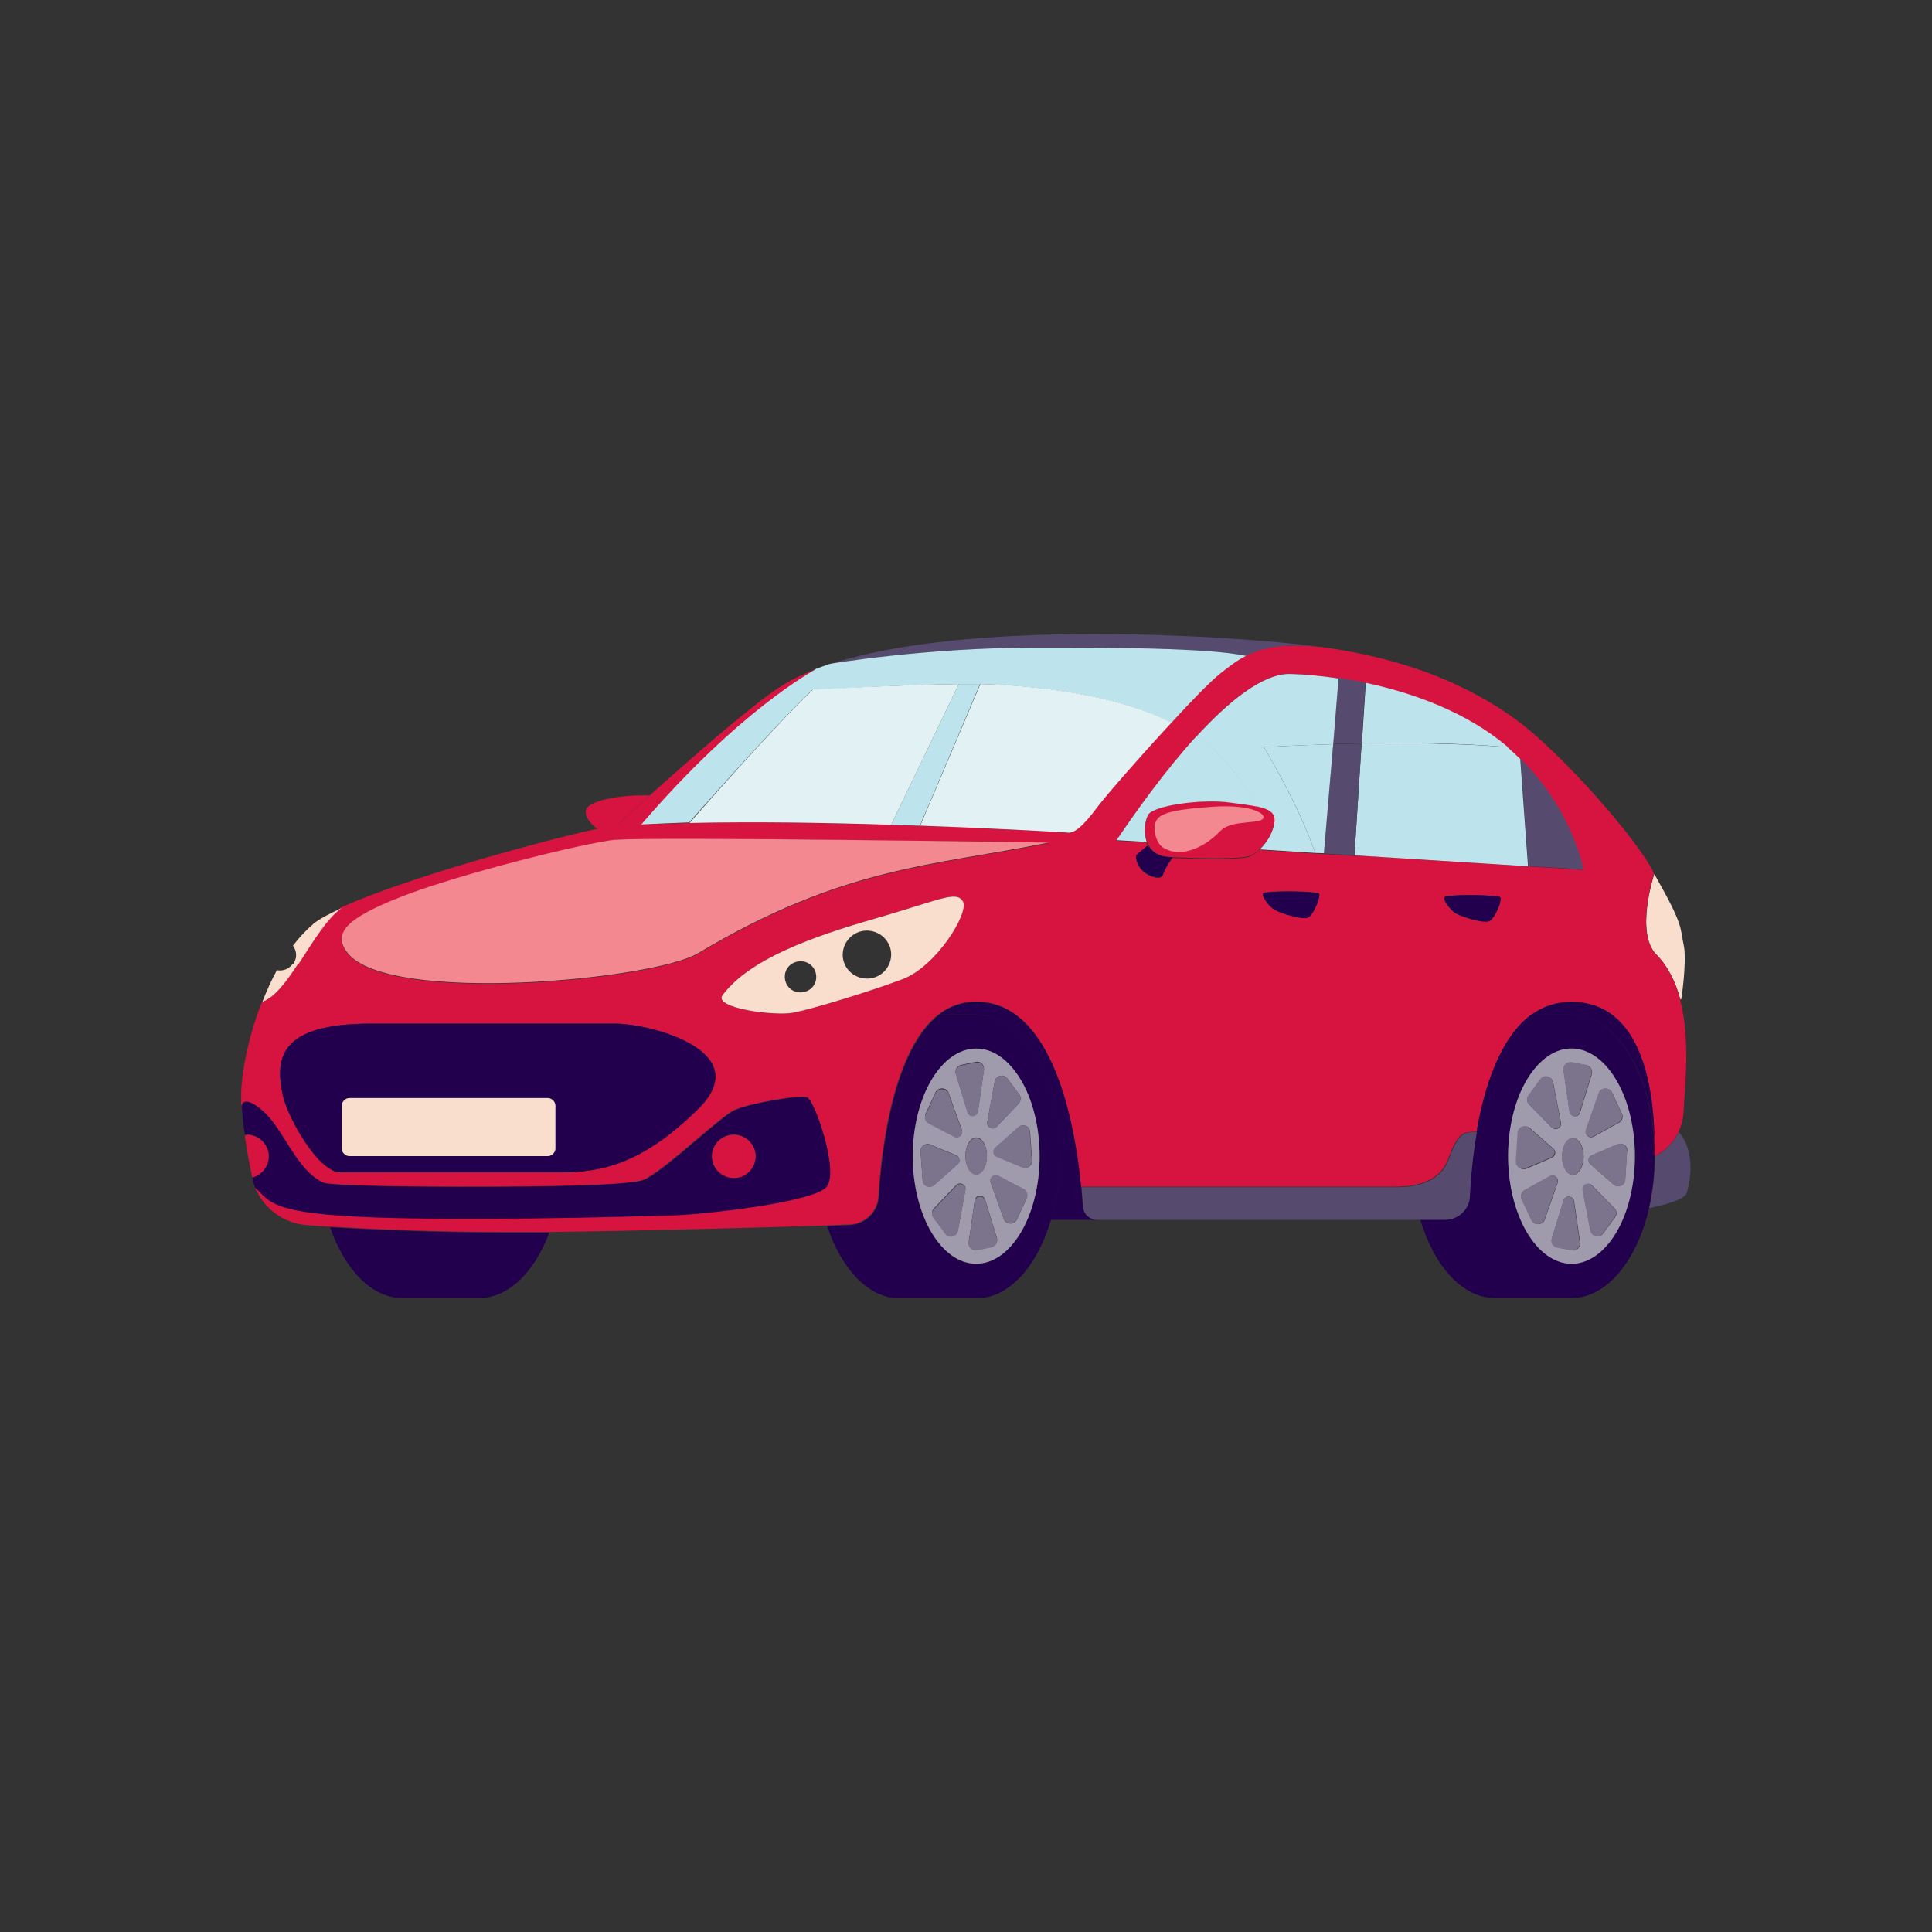 <svg width="64" height="64" viewBox="0 0 64 64" fill="none" xmlns="http://www.w3.org/2000/svg">
<rect x="0" y="0" width="64" height="64" fill="#333333" stroke="none"/>
<g clip-path="url(#clip0_2428_38823)">
<path d="M55.614 37.503C56.209 38.2 55.961 39.241 55.871 39.525C55.782 39.8 54.662 40.016 54.632 40.016C54.751 39.486 54.821 38.907 54.821 38.298C54.821 38.298 55.336 38.092 55.614 37.493V37.503Z" fill="#564B6E"/>
<path d="M55.782 31.348C55.851 31.681 55.782 32.545 55.693 33.105H55.663C55.514 32.545 55.267 32.025 54.87 31.622C54.156 30.906 54.801 28.952 54.801 28.952C55.782 30.68 55.643 30.68 55.782 31.348Z" fill="#F9DDCD"/>
<path d="M44.868 28.333L50.617 28.697L52.431 28.814C52.431 28.814 52.114 26.9 50.35 25.152C50.221 25.025 50.072 24.887 49.923 24.76C48.585 23.601 46.801 22.953 45.215 22.63C44.907 22.561 44.61 22.512 44.332 22.473C43.747 22.384 43.202 22.345 42.756 22.325C41.844 22.296 40.694 23.228 39.623 24.406C38.593 25.535 37.621 26.9 36.977 27.852L37.978 27.911C37.978 27.911 38.008 27.98 38.027 28.019C37.869 28.147 37.7 28.274 37.651 28.333C37.601 28.382 37.651 28.677 37.849 28.854C38.077 29.07 38.464 29.168 38.523 28.991C38.573 28.814 38.721 28.579 38.84 28.422C39.465 28.461 40.922 28.49 41.299 28.402C41.447 28.372 41.596 28.274 41.725 28.157L43.569 28.274L43.856 28.294L44.868 28.353V28.333ZM21.234 27.312C21.75 27.293 22.285 27.273 22.84 27.263C25.011 27.214 27.41 27.263 29.522 27.322C29.849 27.332 30.166 27.342 30.474 27.352C33.249 27.45 35.321 27.577 35.321 27.577C35.569 27.626 35.876 27.361 36.352 26.723C36.64 26.34 37.77 25.044 38.801 23.935C39.475 23.209 40.109 22.561 40.416 22.306C40.714 22.07 40.982 21.864 41.279 21.716C41.874 21.412 42.578 21.304 43.846 21.442C45.898 21.736 48.08 22.335 50.082 23.739C51.727 24.887 54.424 28.039 54.791 28.942C54.791 28.942 54.156 30.895 54.86 31.612C55.257 32.015 55.505 32.535 55.653 33.104C56 34.43 55.812 35.981 55.772 36.786C55.762 37.061 55.693 37.296 55.604 37.492C55.326 38.091 54.811 38.297 54.811 38.297C54.811 38.16 54.811 38.023 54.801 37.895C54.781 36.04 54.384 33.183 52.045 33.183C51.539 33.183 51.113 33.34 50.746 33.595C49.695 34.351 49.17 36.01 48.912 37.492H48.882C48.436 37.492 48.297 37.522 47.961 38.415C47.623 39.309 46.533 39.309 46.196 39.309H35.807C35.618 37.296 34.905 33.173 32.327 33.173C31.861 33.173 31.455 33.33 31.108 33.585C29.591 34.744 29.195 38.003 29.096 39.633C29.066 40.143 28.649 40.546 28.124 40.565C27.916 40.565 27.668 40.585 27.381 40.595C25.269 40.663 21.343 40.771 18.191 40.811C17.626 40.811 17.081 40.811 16.585 40.811C14.513 40.811 12.431 40.722 10.934 40.634C10.667 40.614 10.419 40.605 10.191 40.585C9.398 40.536 8.734 40.035 8.446 39.328C8.882 39.701 8.863 40.065 11.123 40.241C14.325 40.487 21.294 40.271 22.305 40.241C23.306 40.212 26.944 39.809 27.371 39.299C27.797 38.788 26.984 36.462 26.746 36.354C26.508 36.246 24.783 36.55 24.308 36.776C23.832 37.002 21.918 38.847 21.304 39.083C20.679 39.319 16.149 39.309 15.237 39.309C14.325 39.309 10.964 39.289 10.697 39.171C9.785 38.749 9.378 37.385 8.684 36.786C8.119 36.295 8.01 36.54 7.99 36.639C7.99 36.481 7.99 36.324 7.99 36.177C8.02 35.392 8.258 34.243 8.684 33.173C9.091 33.036 9.477 32.515 9.864 31.926C10.34 31.219 10.806 30.414 11.301 30.061C13.482 29.07 18.072 27.823 19.807 27.45C20.065 27.391 20.263 27.361 20.382 27.342C20.649 27.322 20.927 27.312 21.215 27.293L21.234 27.312ZM49.348 30.503C49.537 30.395 49.785 29.776 49.685 29.717C49.596 29.659 48.317 29.609 47.881 29.698C47.723 29.727 48.02 30.14 48.218 30.257C48.416 30.375 49.16 30.611 49.348 30.503ZM43.341 30.375C43.529 30.267 43.777 29.649 43.678 29.59C43.579 29.531 42.31 29.482 41.874 29.57C41.715 29.6 42.013 30.012 42.211 30.13C42.409 30.248 43.153 30.483 43.341 30.375ZM29.898 32.437C31.019 32.015 32.109 30.238 31.901 29.865C31.693 29.492 31.177 29.796 29.036 30.414C26.895 31.033 24.853 31.759 23.941 32.957C23.604 33.399 25.675 33.664 26.28 33.546C26.885 33.428 28.778 32.859 29.898 32.437ZM34.736 27.921C34.736 27.921 21.502 27.705 20.402 27.833C19.301 27.95 15.197 28.991 13.334 29.708C11.47 30.424 10.994 30.935 11.519 31.593C12.887 33.301 21.651 32.476 23.128 31.593C27.956 28.706 30.91 28.706 34.736 27.931V27.921ZM23.148 36.717C25.051 34.822 21.561 33.909 20.382 33.909H12.283C9.219 33.909 9.11 35.078 9.368 36.285C9.527 37.011 10.538 38.837 11.281 38.837H18.558C19.856 38.837 21.244 38.602 23.148 36.717Z" fill="#D71440"/>
<path d="M54.632 40.016C54.225 41.764 53.224 43 52.054 43H49.527C48.446 43 47.504 41.94 47.048 40.399H47.861C48.297 40.399 48.664 40.055 48.684 39.623C48.714 39.083 48.773 38.318 48.912 37.493C49.17 36.001 49.695 34.352 50.746 33.596H52.045C53.492 33.596 54.681 35.49 54.8 37.896C54.8 38.023 54.81 38.161 54.81 38.298C54.81 38.907 54.741 39.486 54.622 40.016H54.632ZM53.125 41.371C54.126 40.37 54.453 38.19 53.869 36.492C53.284 34.793 51.995 34.234 50.994 35.225C49.993 36.227 49.665 38.406 50.25 40.104C50.835 41.803 52.124 42.362 53.125 41.371Z" fill="#22004E"/>
<path d="M54.811 37.906C54.692 35.5 53.502 33.606 52.055 33.606H50.756C51.123 33.341 51.549 33.193 52.055 33.193C54.395 33.193 54.801 36.05 54.811 37.906Z" fill="#22004E"/>
<path d="M53.572 37.905C53.73 37.836 53.908 37.964 53.899 38.13L53.839 39.083C53.829 39.269 53.601 39.367 53.453 39.24L52.679 38.562C52.58 38.474 52.61 38.317 52.729 38.268L53.581 37.905H53.572Z" fill="#7C738D"/>
<path d="M53.869 36.492C54.454 38.19 54.127 40.37 53.126 41.371C52.124 42.372 50.845 41.803 50.251 40.105C49.656 38.406 49.993 36.227 50.994 35.226C51.995 34.224 53.274 34.794 53.869 36.492ZM53.909 38.131C53.919 37.955 53.74 37.837 53.581 37.906L52.729 38.269C52.61 38.318 52.58 38.475 52.679 38.563L53.453 39.241C53.601 39.368 53.829 39.27 53.839 39.084L53.899 38.131H53.909ZM53.631 37.189C53.74 37.13 53.78 37.002 53.73 36.895L53.403 36.197C53.314 36.011 53.036 36.021 52.967 36.217L52.541 37.434C52.481 37.592 52.65 37.729 52.798 37.65L53.631 37.189ZM53.502 40.321C53.572 40.232 53.562 40.105 53.482 40.026L52.739 39.27C52.62 39.143 52.402 39.251 52.432 39.427L52.689 40.762C52.729 40.959 52.987 41.018 53.106 40.861L53.502 40.321ZM52.729 35.579C52.769 35.451 52.689 35.314 52.55 35.285L52.075 35.196C51.916 35.167 51.777 35.294 51.797 35.461L51.995 36.826C52.025 37.012 52.293 37.032 52.342 36.855L52.729 35.589V35.579ZM52.461 38.308C52.461 37.974 52.303 37.7 52.104 37.7C51.906 37.7 51.748 37.974 51.748 38.308C51.748 38.642 51.906 38.917 52.104 38.917C52.303 38.917 52.461 38.642 52.461 38.308ZM52.065 41.42C52.223 41.45 52.362 41.322 52.342 41.155L52.144 39.791C52.114 39.604 51.847 39.584 51.797 39.761L51.41 41.027C51.371 41.155 51.45 41.292 51.589 41.322L52.065 41.41V41.42ZM51.401 37.346C51.529 37.474 51.738 37.366 51.708 37.189L51.45 35.854C51.41 35.657 51.153 35.599 51.034 35.756L50.637 36.296C50.568 36.384 50.578 36.512 50.657 36.59L51.401 37.346ZM51.599 39.182C51.648 39.025 51.49 38.887 51.341 38.966L50.508 39.427C50.399 39.486 50.36 39.614 50.409 39.722L50.736 40.419C50.826 40.605 51.103 40.596 51.173 40.399L51.599 39.182ZM51.41 38.347C51.529 38.298 51.559 38.141 51.46 38.053L50.687 37.376C50.538 37.248 50.31 37.346 50.3 37.533L50.241 38.485C50.231 38.661 50.409 38.779 50.568 38.711L51.42 38.347H51.41Z" fill="#9F9AAC"/>
<path d="M53.72 36.884C53.77 36.992 53.72 37.119 53.621 37.178L52.788 37.64C52.64 37.718 52.481 37.581 52.531 37.424L52.957 36.206C53.026 36.01 53.304 36 53.393 36.187L53.72 36.884Z" fill="#7C738D"/>
<path d="M53.472 40.026C53.551 40.104 53.561 40.232 53.492 40.32L53.095 40.86C52.977 41.027 52.719 40.968 52.679 40.762L52.421 39.427C52.392 39.25 52.6 39.142 52.729 39.27L53.472 40.026Z" fill="#7C738D"/>
<path d="M52.541 35.284C52.679 35.313 52.759 35.451 52.719 35.578L52.332 36.845C52.273 37.031 52.015 37.012 51.985 36.815L51.787 35.451C51.767 35.294 51.906 35.156 52.065 35.186L52.541 35.274V35.284Z" fill="#7C738D"/>
<path d="M52.441 28.804L50.627 28.687L50.37 25.133C52.124 26.88 52.451 28.795 52.451 28.795L52.441 28.804Z" fill="#564B6E"/>
<path d="M52.094 37.699C52.292 37.699 52.451 37.974 52.451 38.308C52.451 38.642 52.292 38.916 52.094 38.916C51.896 38.916 51.737 38.642 51.737 38.308C51.737 37.974 51.896 37.699 52.094 37.699Z" fill="#7C738D"/>
<path d="M52.332 41.154C52.352 41.311 52.213 41.449 52.055 41.419L51.579 41.331C51.44 41.301 51.361 41.164 51.4 41.036L51.787 39.77C51.846 39.584 52.104 39.603 52.134 39.8L52.332 41.164V41.154Z" fill="#7C738D"/>
<path d="M51.698 37.179C51.728 37.355 51.52 37.463 51.391 37.336L50.647 36.58C50.568 36.501 50.558 36.374 50.627 36.285L51.024 35.745C51.143 35.578 51.401 35.637 51.44 35.843L51.698 37.179Z" fill="#7C738D"/>
<path d="M51.331 38.965C51.48 38.887 51.639 39.024 51.589 39.181L51.163 40.398C51.093 40.595 50.816 40.605 50.727 40.418L50.399 39.721C50.35 39.613 50.399 39.486 50.498 39.427L51.331 38.965Z" fill="#7C738D"/>
<path d="M51.44 38.043C51.539 38.131 51.51 38.288 51.391 38.337L50.538 38.7C50.379 38.769 50.201 38.642 50.211 38.475L50.27 37.522C50.28 37.326 50.508 37.238 50.657 37.365L51.43 38.043H51.44Z" fill="#7C738D"/>
<path d="M50.36 25.143L50.617 28.697L44.868 28.334L45.106 24.623C46.593 24.603 48.367 24.623 49.933 24.75C50.082 24.878 50.221 25.006 50.36 25.143Z" fill="#BDE4EC"/>
<path d="M49.695 29.717C49.785 29.776 49.537 30.395 49.358 30.503C49.18 30.611 48.436 30.375 48.228 30.257C48.03 30.139 47.733 29.737 47.891 29.698C48.327 29.609 49.606 29.658 49.695 29.717Z" fill="#22004E"/>
<path d="M48.892 37.503H48.922C48.783 38.328 48.714 39.093 48.694 39.633C48.674 40.065 48.307 40.409 47.871 40.409H36.342C36.094 40.409 35.886 40.212 35.876 39.967C35.866 39.79 35.846 39.574 35.827 39.329H46.216C46.553 39.329 47.643 39.329 47.98 38.435C48.317 37.542 48.456 37.503 48.902 37.503H48.892Z" fill="#564B6E"/>
<path d="M49.943 24.75C48.377 24.613 46.602 24.593 45.115 24.623L45.244 22.62C46.83 22.954 48.605 23.602 49.953 24.75H49.943Z" fill="#BDE4EC"/>
<path d="M45.234 22.62L45.105 24.623C44.778 24.623 44.461 24.633 44.164 24.642L44.342 22.453C44.63 22.492 44.927 22.551 45.224 22.61L45.234 22.62Z" fill="#564B6E"/>
<path d="M45.105 24.623L44.868 28.334L43.856 28.275L44.164 24.652C44.461 24.652 44.778 24.633 45.105 24.633V24.623Z" fill="#564B6E"/>
<path d="M44.342 22.463L44.164 24.652C42.806 24.692 41.864 24.751 41.864 24.751C41.864 24.751 42.974 26.557 43.569 28.255L41.725 28.138C41.983 27.902 42.181 27.539 42.211 27.225C42.241 26.93 42.032 26.812 41.656 26.734C41.289 26.115 40.476 24.849 39.623 24.407C40.704 23.229 41.844 22.296 42.756 22.326C43.202 22.336 43.748 22.385 44.332 22.473L44.342 22.463Z" fill="#BDE4EC"/>
<path d="M44.164 24.643L43.856 28.265L43.569 28.255C42.974 26.547 41.864 24.751 41.864 24.751C41.864 24.751 42.806 24.692 44.164 24.652V24.643Z" fill="#BDE4EC"/>
<path d="M43.856 21.442C42.578 21.305 41.874 21.422 41.289 21.727C40 21.452 36.59 21.452 34.34 21.452C30.662 21.452 27.5 22.002 27.5 22.002C32.169 20.47 40.833 21.089 43.093 21.354C43.341 21.383 43.599 21.413 43.856 21.452V21.442Z" fill="#564B6E"/>
<path d="M43.688 29.6C43.777 29.659 43.529 30.277 43.351 30.386C43.163 30.493 42.429 30.258 42.221 30.14C42.023 30.022 41.725 29.62 41.884 29.581C42.32 29.492 43.599 29.541 43.688 29.6Z" fill="#22004E"/>
<path d="M41.666 26.724C42.043 26.802 42.251 26.93 42.221 27.215C42.191 27.529 41.983 27.892 41.735 28.128C41.606 28.255 41.458 28.343 41.309 28.373C40.932 28.461 39.475 28.432 38.85 28.393C38.761 28.393 38.682 28.383 38.632 28.373C38.335 28.334 38.147 28.186 38.047 27.99C38.028 27.961 38.018 27.921 37.998 27.882C37.869 27.558 37.938 27.156 38.047 26.979C38.226 26.675 39.802 26.449 40.754 26.576C41.121 26.625 41.438 26.655 41.676 26.714L41.666 26.724Z" fill="#D71440"/>
<path d="M39.634 24.396C40.476 24.838 41.299 26.105 41.666 26.723C41.428 26.674 41.111 26.635 40.744 26.586C39.802 26.458 38.216 26.684 38.038 26.988C37.929 27.165 37.869 27.567 37.988 27.891L36.987 27.832C37.631 26.88 38.603 25.516 39.634 24.387V24.396Z" fill="#BDE4EC"/>
<path d="M26.915 22.846C25.567 24.132 22.831 27.244 22.831 27.244C22.275 27.264 21.74 27.284 21.225 27.313C24.486 23.523 26.925 22.208 27.024 22.159C27.173 22.1 27.331 22.051 27.49 21.992C27.49 21.992 30.652 21.452 34.33 21.452C36.59 21.452 39.99 21.452 41.279 21.727C40.982 21.874 40.714 22.08 40.417 22.316C40.109 22.561 39.475 23.209 38.801 23.946C36.937 22.974 34.042 22.699 32.456 22.66C32.278 22.66 32.119 22.66 31.971 22.66C31.901 22.66 31.822 22.66 31.753 22.66C29.314 22.699 26.925 22.866 26.925 22.866H26.915V22.846Z" fill="#BDE4EC"/>
<path d="M38.84 28.402C38.721 28.569 38.583 28.795 38.523 28.972C38.474 29.149 38.087 29.05 37.849 28.834C37.651 28.648 37.601 28.353 37.651 28.314C37.7 28.265 37.869 28.128 38.027 28C38.127 28.186 38.315 28.344 38.612 28.383C38.662 28.383 38.741 28.393 38.83 28.402H38.84Z" fill="#22004E"/>
<path d="M38.81 23.935C37.78 25.045 36.649 26.341 36.362 26.723C35.886 27.361 35.579 27.636 35.331 27.578C35.331 27.578 33.259 27.45 30.483 27.352L32.476 22.659C34.062 22.689 36.957 22.973 38.82 23.945L38.81 23.935Z" fill="#E2F2F4"/>
<path d="M35.817 39.329C35.837 39.584 35.857 39.8 35.867 39.967C35.886 40.212 36.085 40.409 36.333 40.409H34.816C35.004 39.781 35.103 39.064 35.103 38.308C35.103 35.716 33.864 33.606 32.337 33.606H31.118C31.465 33.341 31.862 33.193 32.337 33.193C34.915 33.193 35.619 37.316 35.817 39.329Z" fill="#22004E"/>
<path d="M34.816 40.409C34.359 41.95 33.428 43.01 32.337 43.01H29.809C28.778 43.01 27.876 42.048 27.4 40.615C27.678 40.605 27.936 40.595 28.144 40.585C28.659 40.566 29.086 40.163 29.115 39.653C29.215 38.033 29.611 34.764 31.128 33.605H32.347C33.874 33.605 35.113 35.706 35.113 38.308C35.113 39.064 35.004 39.78 34.825 40.409H34.816ZM34.439 38.308C34.439 36.335 33.497 34.744 32.337 34.744C31.177 34.744 30.236 36.344 30.236 38.308C30.236 40.271 31.177 41.871 32.337 41.871C33.497 41.871 34.439 40.271 34.439 38.308Z" fill="#22004E"/>
<path d="M34.181 38.445C34.191 38.612 34.022 38.74 33.854 38.671L33.001 38.318C32.882 38.269 32.853 38.112 32.952 38.023L33.725 37.336C33.874 37.209 34.102 37.297 34.112 37.493L34.181 38.445Z" fill="#7C738D"/>
<path d="M33.913 39.387C34.023 39.446 34.072 39.574 34.013 39.682L33.685 40.389C33.596 40.575 33.319 40.566 33.249 40.369L32.813 39.152C32.754 38.995 32.922 38.857 33.071 38.936L33.913 39.378V39.387Z" fill="#7C738D"/>
<path d="M32.337 34.734C33.497 34.734 34.439 36.335 34.439 38.298C34.439 40.261 33.497 41.862 32.337 41.862C31.178 41.862 30.236 40.261 30.236 38.298C30.236 36.335 31.178 34.734 32.337 34.734ZM33.864 38.671C34.023 38.74 34.201 38.612 34.191 38.445L34.122 37.493C34.112 37.297 33.874 37.208 33.735 37.336L32.962 38.023C32.863 38.111 32.893 38.269 33.012 38.318L33.864 38.671ZM34.013 39.682C34.062 39.574 34.013 39.437 33.914 39.388L33.071 38.946C32.922 38.867 32.764 39.015 32.813 39.162L33.249 40.379C33.319 40.575 33.596 40.585 33.686 40.399L34.013 39.692V39.682ZM33.745 36.55C33.824 36.472 33.834 36.344 33.765 36.256L33.368 35.726C33.249 35.559 32.992 35.628 32.952 35.824L32.704 37.169C32.675 37.346 32.893 37.454 33.012 37.326L33.745 36.56V36.55ZM32.843 41.302C32.982 41.273 33.061 41.135 33.022 41.008L32.635 39.741C32.575 39.554 32.308 39.584 32.288 39.77L32.09 41.145C32.07 41.302 32.209 41.439 32.367 41.4L32.843 41.302ZM32.694 38.288C32.694 37.954 32.536 37.679 32.337 37.679C32.139 37.679 31.981 37.954 31.981 38.288C31.981 38.622 32.139 38.897 32.337 38.897C32.536 38.897 32.694 38.622 32.694 38.288ZM32.595 35.431C32.615 35.274 32.476 35.137 32.318 35.176L31.842 35.274C31.703 35.304 31.624 35.441 31.663 35.569L32.05 36.835C32.109 37.022 32.377 36.992 32.397 36.806L32.595 35.431ZM31.981 39.417C32.01 39.24 31.792 39.132 31.673 39.26L30.94 40.026C30.86 40.104 30.851 40.232 30.92 40.32L31.316 40.85C31.435 41.017 31.693 40.949 31.733 40.752L31.981 39.407V39.417ZM31.604 37.64C31.753 37.719 31.911 37.572 31.862 37.424L31.425 36.207C31.356 36.011 31.078 36.001 30.989 36.187L30.662 36.894C30.613 37.002 30.662 37.14 30.761 37.189L31.604 37.63V37.64ZM31.723 38.563C31.822 38.475 31.792 38.318 31.673 38.269L30.821 37.915C30.662 37.846 30.484 37.974 30.494 38.141L30.563 39.093C30.573 39.289 30.811 39.378 30.95 39.25L31.723 38.563Z" fill="#9F9AAC"/>
<path d="M33.765 36.266C33.834 36.354 33.824 36.481 33.745 36.56L33.011 37.326C32.892 37.453 32.674 37.345 32.704 37.169L32.952 35.824C32.991 35.627 33.249 35.569 33.368 35.726L33.765 36.256V36.266Z" fill="#7C738D"/>
<path d="M33.021 41.027C33.061 41.155 32.981 41.292 32.843 41.322L32.367 41.42C32.208 41.449 32.059 41.322 32.089 41.165L32.288 39.79C32.317 39.604 32.585 39.584 32.635 39.761L33.021 41.027Z" fill="#7C738D"/>
<path d="M32.337 37.699C32.536 37.699 32.694 37.974 32.694 38.308C32.694 38.642 32.536 38.916 32.337 38.916C32.139 38.916 31.98 38.642 31.98 38.308C31.98 37.974 32.139 37.699 32.337 37.699Z" fill="#7C738D"/>
<path d="M32.317 35.196C32.476 35.166 32.615 35.294 32.595 35.451L32.397 36.825C32.367 37.012 32.099 37.031 32.05 36.855L31.663 35.588C31.623 35.461 31.703 35.323 31.841 35.294L32.317 35.196Z" fill="#7C738D"/>
<path d="M32.466 22.659L30.474 27.352C30.166 27.342 29.849 27.332 29.522 27.322L31.762 22.659C31.832 22.659 31.911 22.659 31.98 22.659C32.119 22.659 32.288 22.659 32.466 22.659Z" fill="#BDE4EC"/>
<path d="M31.673 39.279C31.792 39.152 32.01 39.26 31.98 39.437L31.732 40.781C31.693 40.978 31.435 41.037 31.316 40.88L30.919 40.349C30.85 40.261 30.86 40.133 30.939 40.055L31.673 39.289V39.279Z" fill="#7C738D"/>
<path d="M31.901 29.865C32.109 30.238 31.019 32.015 29.898 32.437C28.778 32.859 26.895 33.428 26.28 33.546C25.675 33.664 23.594 33.399 23.941 32.957C24.853 31.759 26.895 31.033 29.036 30.415C31.177 29.796 31.683 29.492 31.901 29.865ZM29.512 31.74C29.581 31.308 29.274 30.905 28.838 30.837C28.402 30.768 27.995 31.072 27.926 31.504C27.856 31.936 28.154 32.339 28.6 32.407C29.046 32.476 29.442 32.172 29.512 31.74ZM27.034 32.437C27.073 32.152 26.885 31.887 26.597 31.848C26.31 31.809 26.042 31.995 26.003 32.28C25.963 32.565 26.151 32.83 26.439 32.869C26.726 32.908 26.994 32.722 27.034 32.437Z" fill="#F9DDCD"/>
<path d="M31.862 37.444C31.921 37.601 31.753 37.739 31.604 37.66L30.761 37.218C30.652 37.159 30.603 37.032 30.662 36.924L30.989 36.217C31.078 36.031 31.356 36.04 31.425 36.237L31.862 37.454V37.444Z" fill="#7C738D"/>
<path d="M31.762 22.659L29.522 27.322C27.41 27.254 25.011 27.214 22.84 27.263C22.84 27.263 25.567 24.132 26.925 22.846H26.934C26.934 22.846 29.334 22.698 31.762 22.659Z" fill="#E2F2F4"/>
<path d="M31.673 38.279C31.792 38.328 31.822 38.485 31.723 38.573L30.95 39.26C30.801 39.388 30.573 39.3 30.563 39.103L30.494 38.151C30.484 37.984 30.652 37.856 30.821 37.925L31.673 38.279Z" fill="#7C738D"/>
<path d="M20.402 27.823C21.502 27.706 34.736 27.912 34.736 27.912C30.91 28.687 27.956 28.687 23.128 31.574C21.651 32.457 12.888 33.282 11.52 31.574C10.994 30.916 11.47 30.415 13.334 29.689C15.197 28.962 19.302 27.931 20.402 27.814V27.823Z" fill="#F38890"/>
<path d="M26.756 36.374C26.994 36.492 27.807 38.819 27.381 39.319C26.954 39.83 23.316 40.232 22.315 40.262C21.314 40.291 14.335 40.507 11.133 40.262C8.873 40.085 8.893 39.722 8.456 39.349C8.417 39.251 8.387 39.142 8.357 39.035C8.357 39.025 8.357 39.005 8.357 38.995C8.665 38.917 8.902 38.632 8.902 38.298C8.902 37.906 8.575 37.582 8.179 37.582H8.109C8.06 37.267 8.03 36.944 8.01 36.649C8.03 36.541 8.129 36.305 8.704 36.796C9.398 37.395 9.805 38.76 10.717 39.182C10.974 39.3 14.345 39.319 15.257 39.319C16.169 39.319 20.699 39.329 21.324 39.093C21.948 38.858 23.852 37.012 24.328 36.786C24.803 36.561 26.528 36.256 26.766 36.364L26.756 36.374ZM25.031 38.298C25.031 37.906 24.704 37.582 24.308 37.582C23.911 37.582 23.584 37.906 23.584 38.298C23.584 38.691 23.911 39.015 24.308 39.015C24.704 39.015 25.031 38.691 25.031 38.298Z" fill="#22004E"/>
<path d="M25.775 22.796C26.132 22.561 26.558 22.345 27.034 22.168C26.935 22.217 24.496 23.523 21.235 27.322C20.947 27.332 20.669 27.351 20.402 27.371C20.402 27.371 20.858 26.949 21.512 26.36C22.781 25.221 24.813 23.434 25.775 22.796Z" fill="#D71440"/>
<path d="M24.308 37.591C24.704 37.591 25.031 37.915 25.031 38.307C25.031 38.7 24.704 39.024 24.308 39.024C23.911 39.024 23.584 38.7 23.584 38.307C23.584 37.915 23.911 37.591 24.308 37.591Z" fill="#D71440"/>
<path d="M20.382 33.909C21.552 33.909 25.041 34.822 23.148 36.717C21.244 38.611 19.857 38.837 18.558 38.837H11.282C10.538 38.837 9.527 37.011 9.368 36.285C9.111 35.077 9.22 33.909 12.283 33.909H20.382ZM18.399 38.042V36.629C18.399 36.491 18.28 36.373 18.142 36.373H11.579C11.44 36.373 11.321 36.491 11.321 36.629V38.042C11.321 38.18 11.44 38.297 11.579 38.297H18.142C18.28 38.297 18.399 38.18 18.399 38.042Z" fill="#22004E"/>
<path d="M21.492 26.341L21.512 26.36C20.858 26.95 20.402 27.372 20.402 27.372C20.283 27.381 20.095 27.421 19.827 27.48C19.609 27.352 19.331 27.038 19.421 26.802C19.52 26.547 20.442 26.321 21.492 26.351V26.341Z" fill="#D71440"/>
<path d="M11.579 36.374H18.142C18.28 36.374 18.399 36.492 18.399 36.629V38.043C18.399 38.18 18.28 38.298 18.142 38.298H11.579C11.44 38.298 11.321 38.18 11.321 38.043V36.629C11.321 36.492 11.44 36.374 11.579 36.374Z" fill="#F9DDCD"/>
<path d="M18.201 40.821C17.715 42.127 16.853 43.001 15.861 43.001H13.334C12.312 43.001 11.42 42.058 10.935 40.654C12.441 40.743 14.523 40.831 16.585 40.831C17.091 40.831 17.626 40.831 18.191 40.831L18.201 40.821Z" fill="#22004E"/>
<path d="M10.369 30.611C10.577 30.444 10.905 30.268 11.321 30.081C10.825 30.425 10.349 31.23 9.884 31.946H9.715C9.755 31.868 9.784 31.799 9.804 31.721C9.824 31.573 9.784 31.436 9.705 31.328C9.913 31.053 10.141 30.808 10.379 30.611H10.369Z" fill="#F9DDCD"/>
<path d="M9.705 31.927H9.874C9.487 32.526 9.091 33.046 8.694 33.183C8.833 32.82 8.992 32.467 9.17 32.143H9.19C9.398 32.172 9.587 32.084 9.696 31.927H9.705Z" fill="#F9DDCD"/>
<path d="M8.179 37.591C8.575 37.591 8.902 37.915 8.902 38.307C8.902 38.641 8.674 38.926 8.357 39.005C8.268 38.572 8.169 38.082 8.109 37.611H8.179V37.591Z" fill="#D71440"/>
<path d="M38.384 27.087C38.117 27.303 38.275 27.892 38.503 28.059C38.989 28.402 39.772 28.206 40.436 27.519C40.813 27.136 41.794 27.323 41.854 27.087C41.894 26.92 41.358 26.645 40.179 26.724C39.098 26.802 38.632 26.881 38.374 27.087H38.384Z" fill="#F38890"/>
</g>
<defs>
<clipPath id="clip0_2428_38823">
<rect width="48" height="22" fill="white" transform="translate(8 21)"/>
</clipPath>
</defs>
</svg>
